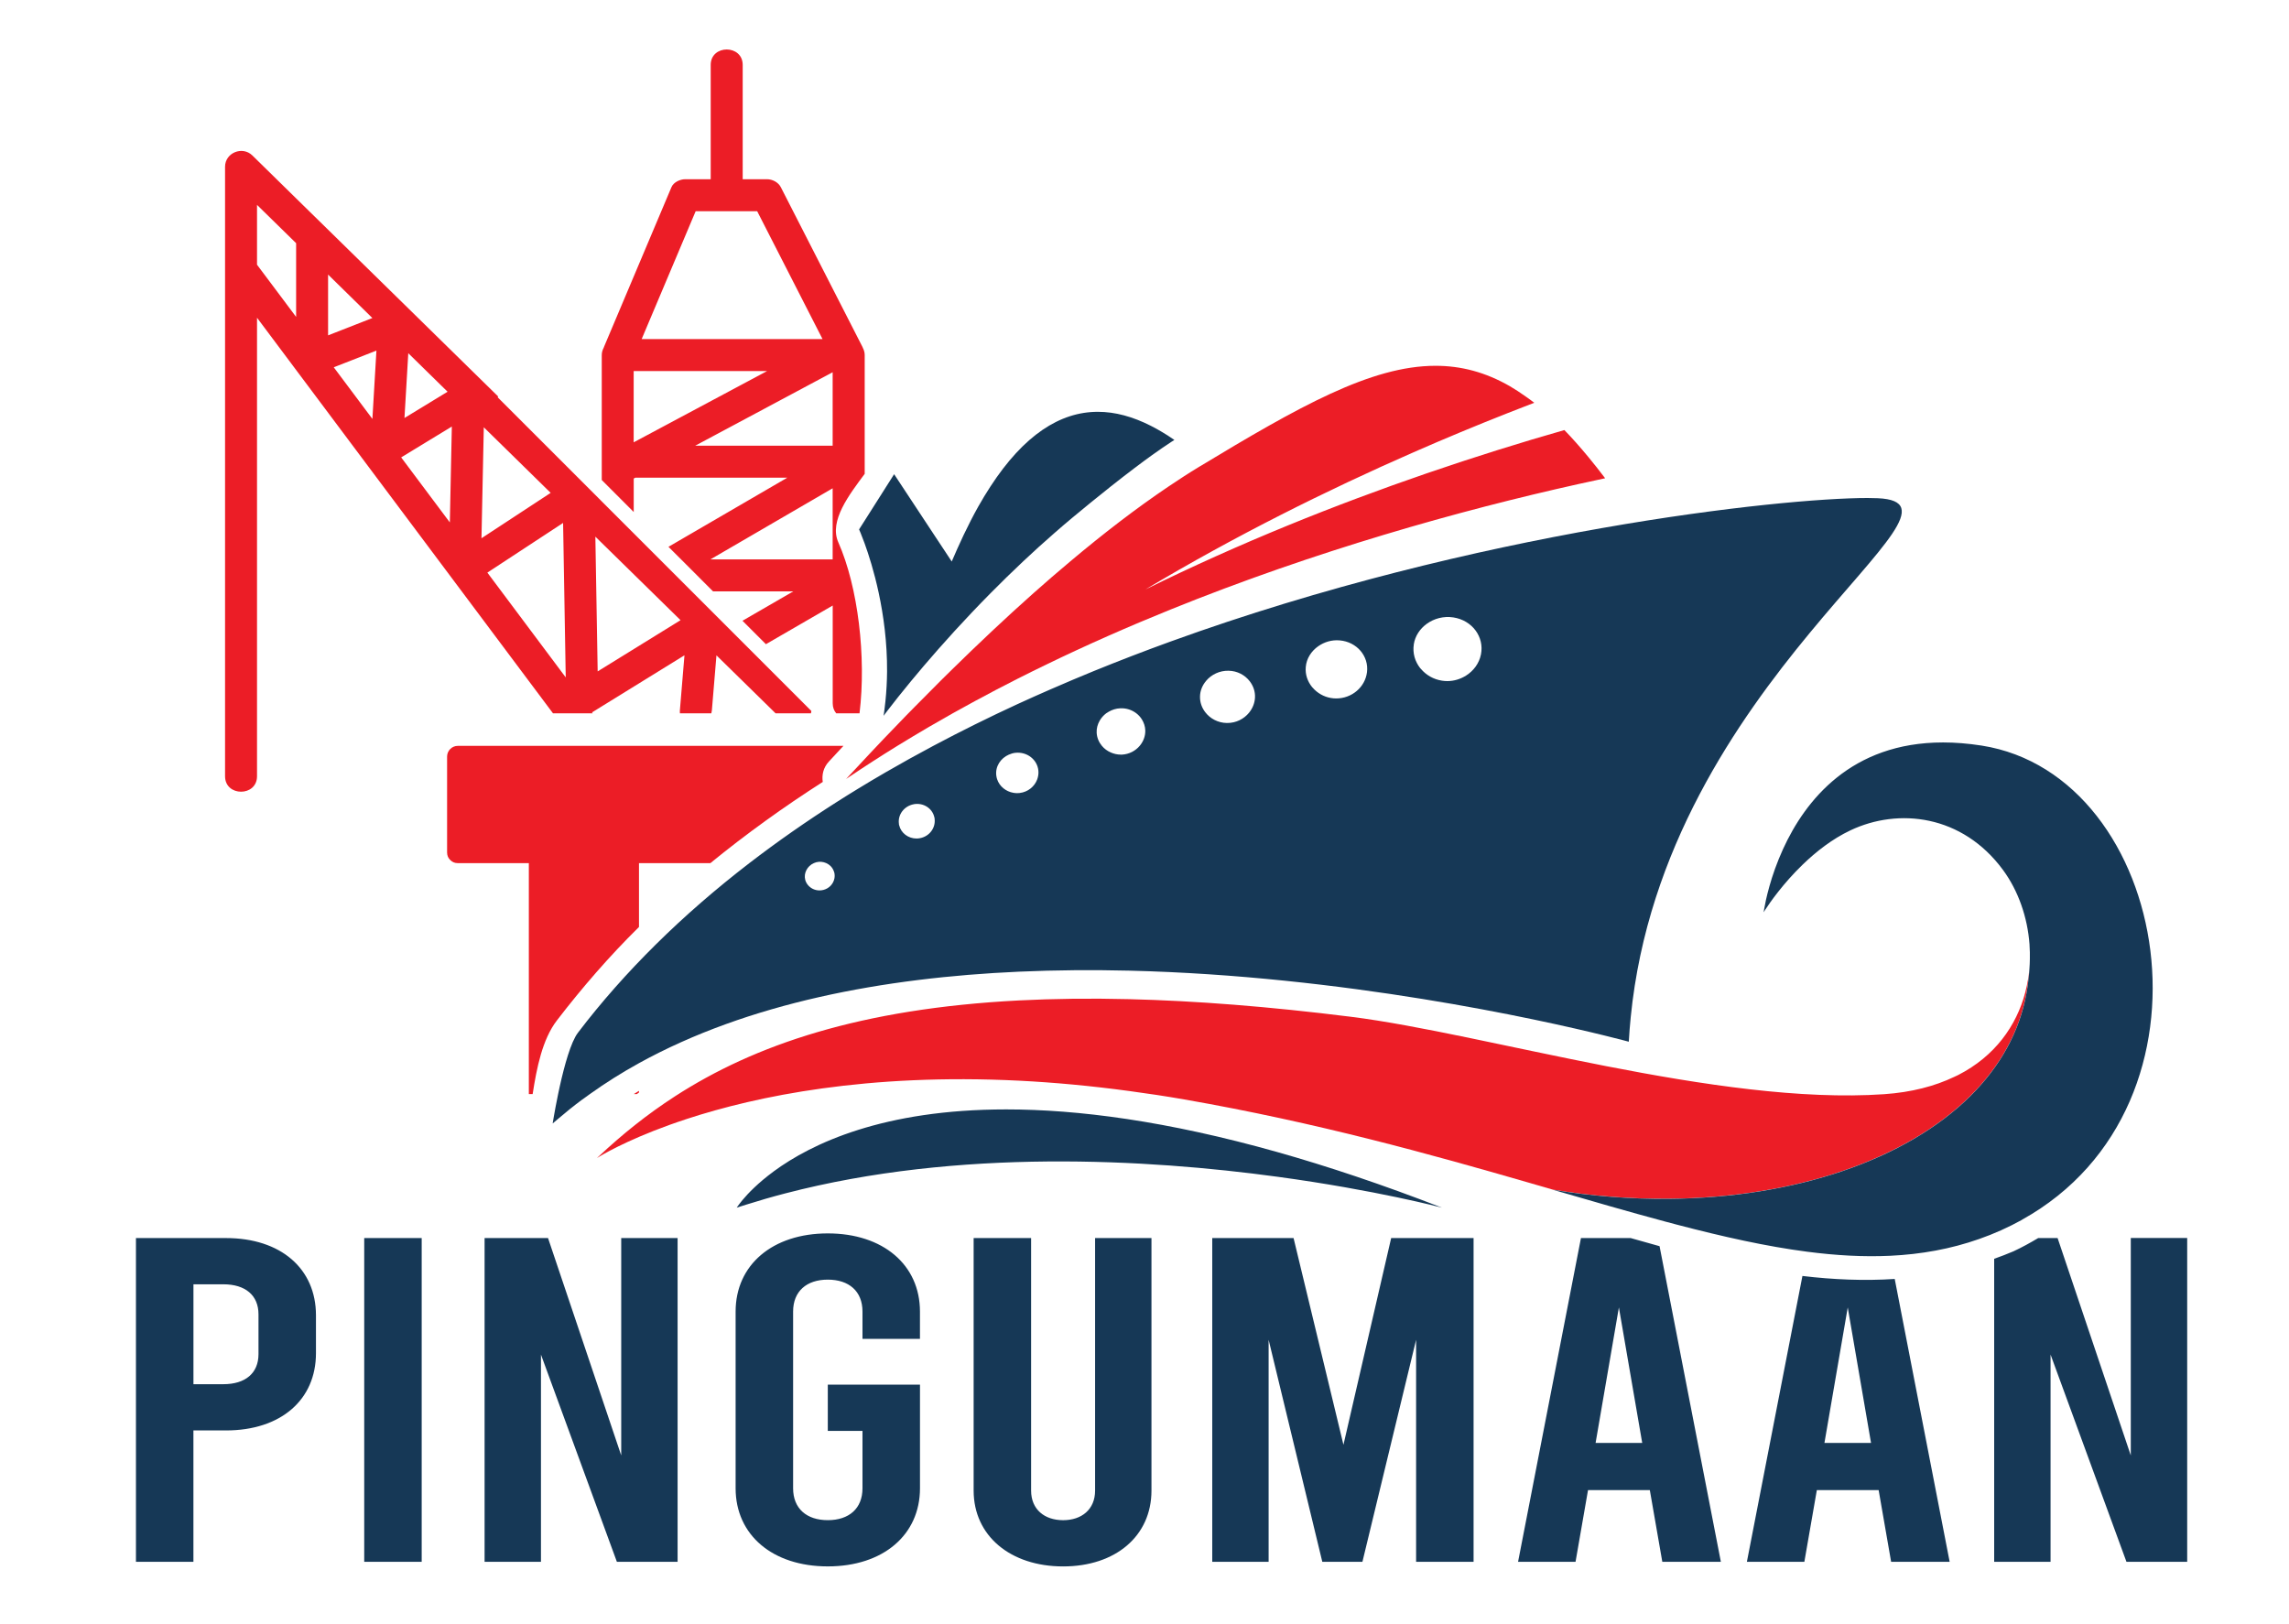 <?xml version="1.0" encoding="UTF-8"?>
<svg id="Layer_1" data-name="Layer 1" xmlns="http://www.w3.org/2000/svg" viewBox="0 0 840 596">
  <defs>
    <style>
      .cls-1 {
        fill: #163856;
      }

      .cls-1, .cls-2 {
        stroke-width: 0px;
      }

      .cls-2 {
        fill: #ec1d26;
      }
    </style>
  </defs>
  <path class="cls-2" d="m234.49,316.8h26.2c13.14-10.73,26.94-20.66,41.24-29.8-.39-2.54.19-5.26,2.23-7.46,1.78-1.92,3.57-3.85,5.36-5.78h-141.54c-2.13,0-3.91,1.77-3.91,3.91v35.21c0,1.16.42,2.03,1.05,2.66.04.04.07.08.11.11.03.03.07.07.11.1.62.63,1.5,1.05,2.65,1.05h26.08v84.76h1.4c1.47-9.52,3.55-20.07,8.9-27.03,9.29-12.09,19.27-23.6,30.12-34.3v-23.43Zm0,84.2v-.62c-.64.38-1.26.79-1.9,1.18h1.11c.26-.19.52-.38.78-.56Zm-1.96-225.34c.22-.12.43-.23.65-.34h55.75c-14.54,8.46-29.08,16.91-43.62,25.38l4.64,4.63,3.95,3.95,1.9,1.9,5.86,5.87h29.46c-6.22,3.6-12.43,7.2-18.65,10.79l4.3,4.3,4.3,4.3c8.17-4.73,16.34-9.46,24.51-14.19v35.87c0,1.54.5,2.75,1.27,3.66v.04h8.57c2.51-20.61-.5-46.35-7.79-62.79-3.5-7.89,4.18-17.65,9.69-25.12v-43.57c0-.96-.26-1.86-.68-2.66-.05-.1-.07-.21-.12-.31-10-19.56-20-39.12-29.99-58.68-.93-1.81-3.09-2.91-5.07-2.91h-8.91V23.83c0-7.56-11.74-7.56-11.74,0v41.95h-9.34c-1.86,0-4.29,1.07-5.06,2.91-8.26,19.56-16.52,39.12-24.78,58.68-.03.07-.04.13-.06.21-.46.83-.74,1.76-.74,2.76v45.84l11.73,11.74v-12.26Zm73.03,29.65h-44.84c14.95-8.69,29.89-17.39,44.84-26.09v26.09Zm0-41.73h-50.42l50.42-26.95v26.95Zm-50.27-86.06h22.57c8,15.65,15.99,31.3,23.99,46.94h-66.38c6.6-15.65,13.21-31.29,19.82-46.94Zm-22.75,58.68h48.95c-16.31,8.72-32.63,17.44-48.95,26.15v-26.15Zm-15.05,125.62s-.05-.09-.09-.14c-.05-.07-.1-.13-.15-.2,11.31-6.98,22.62-13.97,33.93-20.96-.56,6.74-1.12,13.48-1.68,20.21-.03.38-.01.74.02,1.08h11.52c.08-.34.16-.7.2-1.08.56-6.73,1.12-13.46,1.68-20.19,7.23,7.09,14.46,14.19,21.69,21.27h12.99c.07-.27.12-.56.15-.85l-21.65-21.66-4.3-4.3-50.99-50.99-2.6-2.61-6.13-6.13-29.47-29.47.24-.24c-20.82-20.41-41.63-40.82-62.44-61.24-2.23-2.18-4.46-4.37-6.69-6.55-7.04-6.9-14.08-13.81-21.11-20.71-3.64-3.57-10.02-1.01-10.02,4.15v223.7c0,7.57,11.73,7.57,11.73,0V116.62c36.21,48.4,72.41,96.8,108.62,145.2h14.55Zm4.59-61.32c.25.24.49.48.73.72,8.98,8.8,17.95,17.61,26.93,26.41-10.14,6.27-20.27,12.52-30.41,18.79-.28-16.48-.57-32.97-.85-49.45,1.2,1.17,2.41,2.35,3.6,3.54Zm-113.41-84.18c-4.78-6.39-9.56-12.78-14.35-19.16v-21.96c4.78,4.69,9.57,9.37,14.35,14.06v27.06Zm41.15,13.31c4.81,4.71,9.62,9.43,14.43,14.15-5.27,3.21-10.55,6.43-15.82,9.64.47-7.93.93-15.86,1.4-23.79Zm-29.42-28.85l16.25,15.95c-5.42,2.12-10.83,4.24-16.25,6.36v-22.3Zm16.26,52.98c-4.72-6.32-9.45-12.63-14.18-18.95,5.22-2.04,10.44-4.09,15.66-6.13-.49,8.36-.98,16.72-1.48,25.08Zm28.42,37.99c-5.95-7.96-11.9-15.91-17.86-23.87,6.2-3.77,12.4-7.54,18.59-11.32-.25,11.73-.49,23.46-.73,35.18Zm12.46-34.92c8.18,8.03,16.36,16.05,24.54,24.07-8.46,5.55-16.93,11.1-25.39,16.66.28-13.58.56-27.16.85-40.74Zm29.1,35.11c.32,18.9.65,37.78.97,56.69-9.59-12.82-19.18-25.64-28.76-38.46,9.26-6.08,18.52-12.15,27.79-18.23Zm103.87,93.96c.32-.21.64-.42.96-.64,5.85-3.94,11.79-7.77,17.82-11.49,3.86-2.38,7.75-4.7,11.67-7,2.87-1.67,5.75-3.32,8.65-4.95,2.69-1.5,5.39-2.99,8.1-4.46,5.18-2.81,10.39-5.54,15.65-8.2,3.5-1.77,7.02-3.51,10.55-5.22,15.06-7.3,30.31-14.01,45.56-20.18,53.09-21.49,106.01-36.37,149.86-46.11,3.29-.73,6.54-1.44,9.72-2.11-2.09-2.77-4.15-5.35-6.19-7.83-2.97-3.59-5.89-6.9-8.77-9.86-15.98,4.56-32.97,9.85-50.55,15.89-33.19,11.4-68.48,25.48-103.22,42.62,33.02-19.73,66.74-36.48,98.46-50.38,11.65-5.11,23.04-9.83,34.01-14.16,2.2-.87,4.37-1.72,6.54-2.55,1.24-.48,2.48-.97,3.71-1.44-1.08-.84-2.14-1.58-3.21-2.34-1.92-1.36-3.83-2.63-5.73-3.73-8.97-5.16-17.92-7.5-27.29-7.5-23.67,0-50.09,14.93-86.81,37.11-3.69,2.23-7.44,4.68-11.2,7.21-11.82,7.96-23.92,17.28-35.94,27.39-4.54,3.81-9.06,7.7-13.55,11.7-10.22,9.09-20.24,18.55-29.87,28-1.38,1.35-2.75,2.71-4.12,4.06-3.31,3.29-6.56,6.56-9.75,9.82-.74.75-1.48,1.51-2.21,2.25-.25.26-.5.51-.75.76-2.82,2.91-5.6,5.78-8.3,8.62-.83.87-1.62,1.72-2.44,2.58-.81.86-1.63,1.72-2.43,2.57-2.78,2.96-5.51,5.87-8.13,8.71-.26.28-.53.58-.79.85Zm434.23,69.72c-.11,1.17-.27,2.35-.46,3.53-.28,1.73-.63,3.45-1.08,5.16-3.23,12.16-11.06,23.33-24.6,30.26-.47.24-.98.46-1.47.69-7.06,3.37-15.56,5.65-25.72,6.35-60.74,4.2-146.13-22.21-195.68-28.42-30.21-3.78-57.15-5.86-81.29-6.46-14.46-.36-27.88-.18-40.43.46-58.33,3-97.14,16.34-126.27,35.17-10.36,6.7-19.5,14.09-27.88,21.95-.28.26-.57.52-.85.78,0,0,.35-.22.98-.61,3.11-1.86,13.82-7.82,32.13-13.81,25.63-8.38,66.2-16.79,121.88-14.02,12.68.64,26.18,1.87,40.43,3.8,6.58.89,13.28,1.88,20.19,3.09,48.61,8.48,90.31,20.11,126.91,30.69,2.79.81,5.55,1.61,8.27,2.4,14.46,2.4,28.77,3.47,42.62,3.35,46.11-.39,87.04-14.2,110.77-37.86,10.72-10.69,17.91-23.37,20.49-37.74.31-1.71.55-3.44.72-5.19.12-1.19.26-2.37.32-3.59h0Z"/>
  <path class="cls-1" d="m82.92,454.4h-33.03v118.84h21.09v-48.22h11.94c20.1,0,33.03-11.2,33.03-28.35v-13.91c0-17.15-12.93-28.35-33.03-28.35Zm11.94,42.61c0,6.96-4.77,11.04-12.93,11.04h-10.94v-36.67h10.94c8.16,0,12.93,4.07,12.93,11.03v14.6Zm38.8,76.23h21.09v-118.84h-21.09v118.84Zm94.31-39.05l-26.86-79.79h-23.28v118.84h20.69v-76.06l27.86,76.06h22.28v-118.84h-20.69v79.79Zm75.81-81.49c-20.29,0-33.83,11.55-33.83,28.69v64.85c0,17.14,13.53,28.68,33.83,28.68s33.83-11.54,33.83-28.68v-38.03h-33.83v16.98h12.73v21.05c0,7.46-4.97,11.71-12.73,11.71s-12.73-4.25-12.73-11.71v-64.85c0-7.47,4.97-11.72,12.73-11.72s12.73,4.24,12.73,11.72v10.01h21.09v-10.01c0-17.15-13.53-28.69-33.83-28.69Zm98.09,94.39c0,6.96-4.97,10.87-11.74,10.87s-11.74-3.91-11.74-10.87v-92.69h-21.09v92.69c0,16.64,13.53,27.84,32.83,27.84s32.43-11.2,32.43-27.84v-92.69h-20.69v92.69Zm91.14-16.81l-18.31-75.88h-29.84v118.84h20.69v-81.49l19.7,81.49h14.72l19.7-81.49v81.49h21.09v-118.84h-30.24l-17.51,75.88Zm105.37-75.88h-18.21l-23.08,118.84h21.09l4.58-26.32h22.68l4.58,26.32h21.49l-22.5-115.85c-3.56-.98-7.1-1.98-10.63-2.99Zm-12.84,75.21l8.55-49.74,8.56,49.74h-17.11Zm75.9-61.28l-20.38,104.91h21.09l4.58-26.32h22.68l4.58,26.32h21.48l-20.16-103.82c-11.22.74-22.55.25-33.87-1.1Zm8.08,61.28l8.55-49.74,8.55,49.74h-17.11Zm112.42-75.21v79.79l-26.86-79.79h-7.1c-2.92,1.74-5.92,3.4-9.08,4.87-2.35,1.01-4.72,1.9-7.09,2.75v111.21h20.69v-76.06l27.85,76.06h22.29v-118.84h-20.69Zm-39.94-6.71c76.14-42.22,54.47-163.21-14.8-174.04-5.02-.78-9.72-1.15-14.14-1.15-33.82,0-50.59,21.35-58.7,39.06-4.63,10.11-6.43,19-6.96,22.08-.13.74-.19,1.19-.19,1.19,0,0,.22-.37.63-1,1.65-2.54,6.52-9.57,13.71-16.51,4.87-4.71,10.79-9.38,17.53-12.57,17.58-8.32,41.03-5.77,55.99,14.58,5.55,7.56,8.97,17.25,9.71,27.32,0,.06,0,.11,0,.16,0,.07,0,.14.01.21.11,1.65.15,3.3.11,4.96-.03,1.21-.05,2.43-.16,3.66h0c-.06,1.21-.2,2.39-.32,3.58-.17,1.76-.41,3.48-.72,5.19-2.58,14.37-9.77,27.05-20.49,37.74-23.74,23.66-64.67,37.47-110.77,37.86-13.86.12-28.17-.95-42.62-3.35,14.5,4.21,28.19,8.19,41.19,11.67,1.44.39,2.87.77,4.29,1.14,17.08,4.47,32.94,8.01,47.88,9.95,10.59,1.38,20.72,1.95,30.48,1.49,11.32-.54,22.16-2.47,32.64-6.16,2.71-.95,5.39-2.01,8.06-3.21,2.65-1.19,5.19-2.46,7.64-3.82Zm-458.08-17.74c-5.73,4.22-9.39,8.04-11.44,10.5-1.45,1.74-2.12,2.8-2.12,2.8,1.14-.38,2.29-.73,3.43-1.09,4.75-1.5,9.54-2.89,14.36-4.14,63.61-16.59,132.8-12.62,180.66-6.11,36.31,4.94,60.35,11.34,60.35,11.34-21.87-8.49-42-15.21-60.5-20.43-40.42-11.39-73.12-15.63-99.42-15.63-45.11,0-71.35,12.48-85.32,22.75Zm38.55-212.29c1.76,8.23,3.13,18.13,3.06,28.85-.03,3.54-.22,7.17-.6,10.86-.1,1-.21,2-.35,3.01-.06.48-.12.95-.19,1.42-.05.31-.08.62-.13.93,0,0,.24-.33.69-.93.22-.29.51-.67.83-1.09.9-1.19,2.2-2.87,3.88-4.97,1.32-1.66,2.87-3.57,4.63-5.7,1.43-1.74,3.01-3.62,4.72-5.63,3.29-3.85,7.08-8.18,11.31-12.81,4.03-4.41,8.47-9.11,13.26-13.95,3.79-3.83,7.79-7.75,11.99-11.7,3.66-3.44,7.48-6.91,11.43-10.35,2.15-1.88,4.34-3.76,6.56-5.61,2.37-1.98,4.57-3.78,6.69-5.51,2.62-2.14,5.08-4.12,7.35-5.91,6.5-5.14,11.51-8.9,15.21-11.55,1.39-1,2.6-1.85,3.63-2.55,3.07-2.12,4.53-2.99,4.53-2.99-1.52-1.06-3.03-2.02-4.53-2.92-1.37-.82-2.73-1.57-4.09-2.26-6.61-3.36-13.1-5.15-19.45-5.15-13.94,0-27.17,8.58-39.44,27.42-1.5,2.3-2.98,4.73-4.45,7.34-1.82,3.24-3.62,6.76-5.4,10.49-.8,1.67-1.59,3.39-2.37,5.16-.66,1.49-1.33,2.97-1.98,4.54l-2.99-4.54-2.87-4.34-9.86-14.95-2.43-3.68-2.99-4.54-2.88,4.54-2.39,3.77-5.57,8.78-2.02,3.17s.83,1.84,2.02,5.11c1.48,4.08,3.51,10.39,5.19,18.24Zm-108.89,185.99c.96-.71,1.93-1.41,2.9-2.1,5.74-4.1,11.74-7.88,18-11.33,40.06-22.11,89.81-31.38,139.52-33.59,13.55-.6,27.09-.69,40.43-.37,78.61,1.91,150.22,17.87,174.51,23.84,5.67,1.39,8.78,2.24,8.78,2.24.17-3.07.42-6.09.72-9.1,12.3-123.7,132.57-188.58,90.63-190.38-1.09-.05-2.35-.08-3.77-.08-31.52,0-143.38,11.93-255.85,52.72-9.37,3.4-18.74,7-28.07,10.8-5.18,2.11-10.34,4.31-15.49,6.55-.06.02-.11.04-.17.07-4.14,1.81-8.27,3.64-12.39,5.54-10.41,4.8-20.7,9.9-30.82,15.28-5.9,3.14-11.74,6.38-17.51,9.72-3.44,1.99-6.85,4.02-10.23,6.09-2.58,1.57-5.13,3.17-7.68,4.79-11.08,7.06-21.8,14.53-32.09,22.44-12.17,9.37-23.71,19.35-34.45,29.99-10.26,10.16-19.82,20.9-28.47,32.28-2.6,3.42-4.96,12.04-6.65,19.64-.21.97-.42,1.92-.61,2.85-.71,3.41-1.26,6.41-1.6,8.38-.26,1.51-.41,2.42-.41,2.42.61-.54,1.24-1.04,1.86-1.57,2.87-2.47,5.83-4.86,8.88-7.12Zm305.24-167.15c.48-3.1,2.27-5.73,4.76-7.54,2.68-1.93,6.15-2.9,9.75-2.35,6.95,1.05,11.42,7.19,10.14,13.58-.67,3.32-2.73,6.04-5.47,7.77-2.01,1.26-4.36,2.02-6.87,2.02-.64,0-1.28-.05-1.93-.15-3.18-.48-5.88-2.09-7.76-4.32-.1-.11-.21-.2-.3-.32-1.88-2.41-2.81-5.48-2.31-8.7Zm-35.05.68c2.19-1.54,4.93-2.39,7.85-2.14,6.33.53,10.76,5.82,10.03,11.68-.35,2.76-1.74,5.17-3.76,6.88-2.02,1.72-4.67,2.75-7.52,2.75-.32,0-.65-.01-.98-.04-2.75-.23-5.16-1.42-6.98-3.17-.33-.31-.63-.64-.92-.98-1.63-2.02-2.55-4.56-2.31-7.32.26-3.16,2.04-5.87,4.58-7.66Zm-41.12,12.66c1.93-2.26,4.89-3.72,8.19-3.66,3.26.06,6.02,1.59,7.77,3.85,1.3,1.68,2.05,3.76,1.94,6.01-.11,2.11-.93,4.02-2.2,5.57-1.87,2.28-4.74,3.75-7.96,3.75-.06,0-.12,0-.18,0-3.26-.05-6.14-1.62-7.93-3.98-1.22-1.6-1.95-3.56-1.91-5.7.03-2.21.9-4.22,2.29-5.83Zm-39.11,14.7c.6-1.06,1.41-1.99,2.41-2.74.3-.22.63-.41.95-.59,1.24-.71,2.65-1.18,4.19-1.24,2.26-.11,4.31.61,5.91,1.83.82.63,1.51,1.39,2.05,2.26.73,1.2,1.2,2.56,1.24,4.05.05,2.14-.75,4.1-2.05,5.64-1.56,1.84-3.86,3.08-6.5,3.22-.15,0-.3,0-.45,0-1.31,0-2.56-.3-3.69-.8-1.27-.56-2.38-1.38-3.24-2.43-1.1-1.32-1.81-2.96-1.91-4.78-.09-1.6.34-3.1,1.09-4.43Zm-33.3,12.43c.72-.32,1.49-.56,2.32-.66,4.33-.49,8.11,2.48,8.5,6.55.11,1.12-.07,2.19-.43,3.19-.97,2.64-3.4,4.66-6.46,5.01-.31.04-.62.05-.93.05-.45,0-.89-.05-1.33-.12-2.79-.47-5.14-2.37-6-5.01-.14-.43-.24-.89-.3-1.36-.41-3.29,1.59-6.35,4.64-7.66Zm-34.91,18.2c3.54-.64,6.83,1.52,7.55,4.79.02.1.07.19.08.3.02.1,0,.19.02.29.41,3.34-1.93,6.46-5.4,7.09-.42.08-.84.12-1.25.12-2.99,0-5.65-1.95-6.35-4.83-.02-.09-.06-.18-.08-.28-.02-.11,0-.2-.02-.3-.47-3.33,1.91-6.52,5.45-7.17Zm-39.4,24.18c.57-1.11,1.53-2.04,2.76-2.57.28-.12.57-.23.87-.31,1.28-.33,2.54-.17,3.63.31,1.25.55,2.25,1.54,2.75,2.85.08.2.17.4.22.61.18.73.18,1.46.05,2.16-.38,1.99-1.91,3.7-4.08,4.24-.47.12-.95.17-1.41.17-1.7,0-3.28-.77-4.29-2.05-.42-.53-.75-1.14-.93-1.83-.33-1.24-.13-2.5.43-3.58Z"/>
</svg>